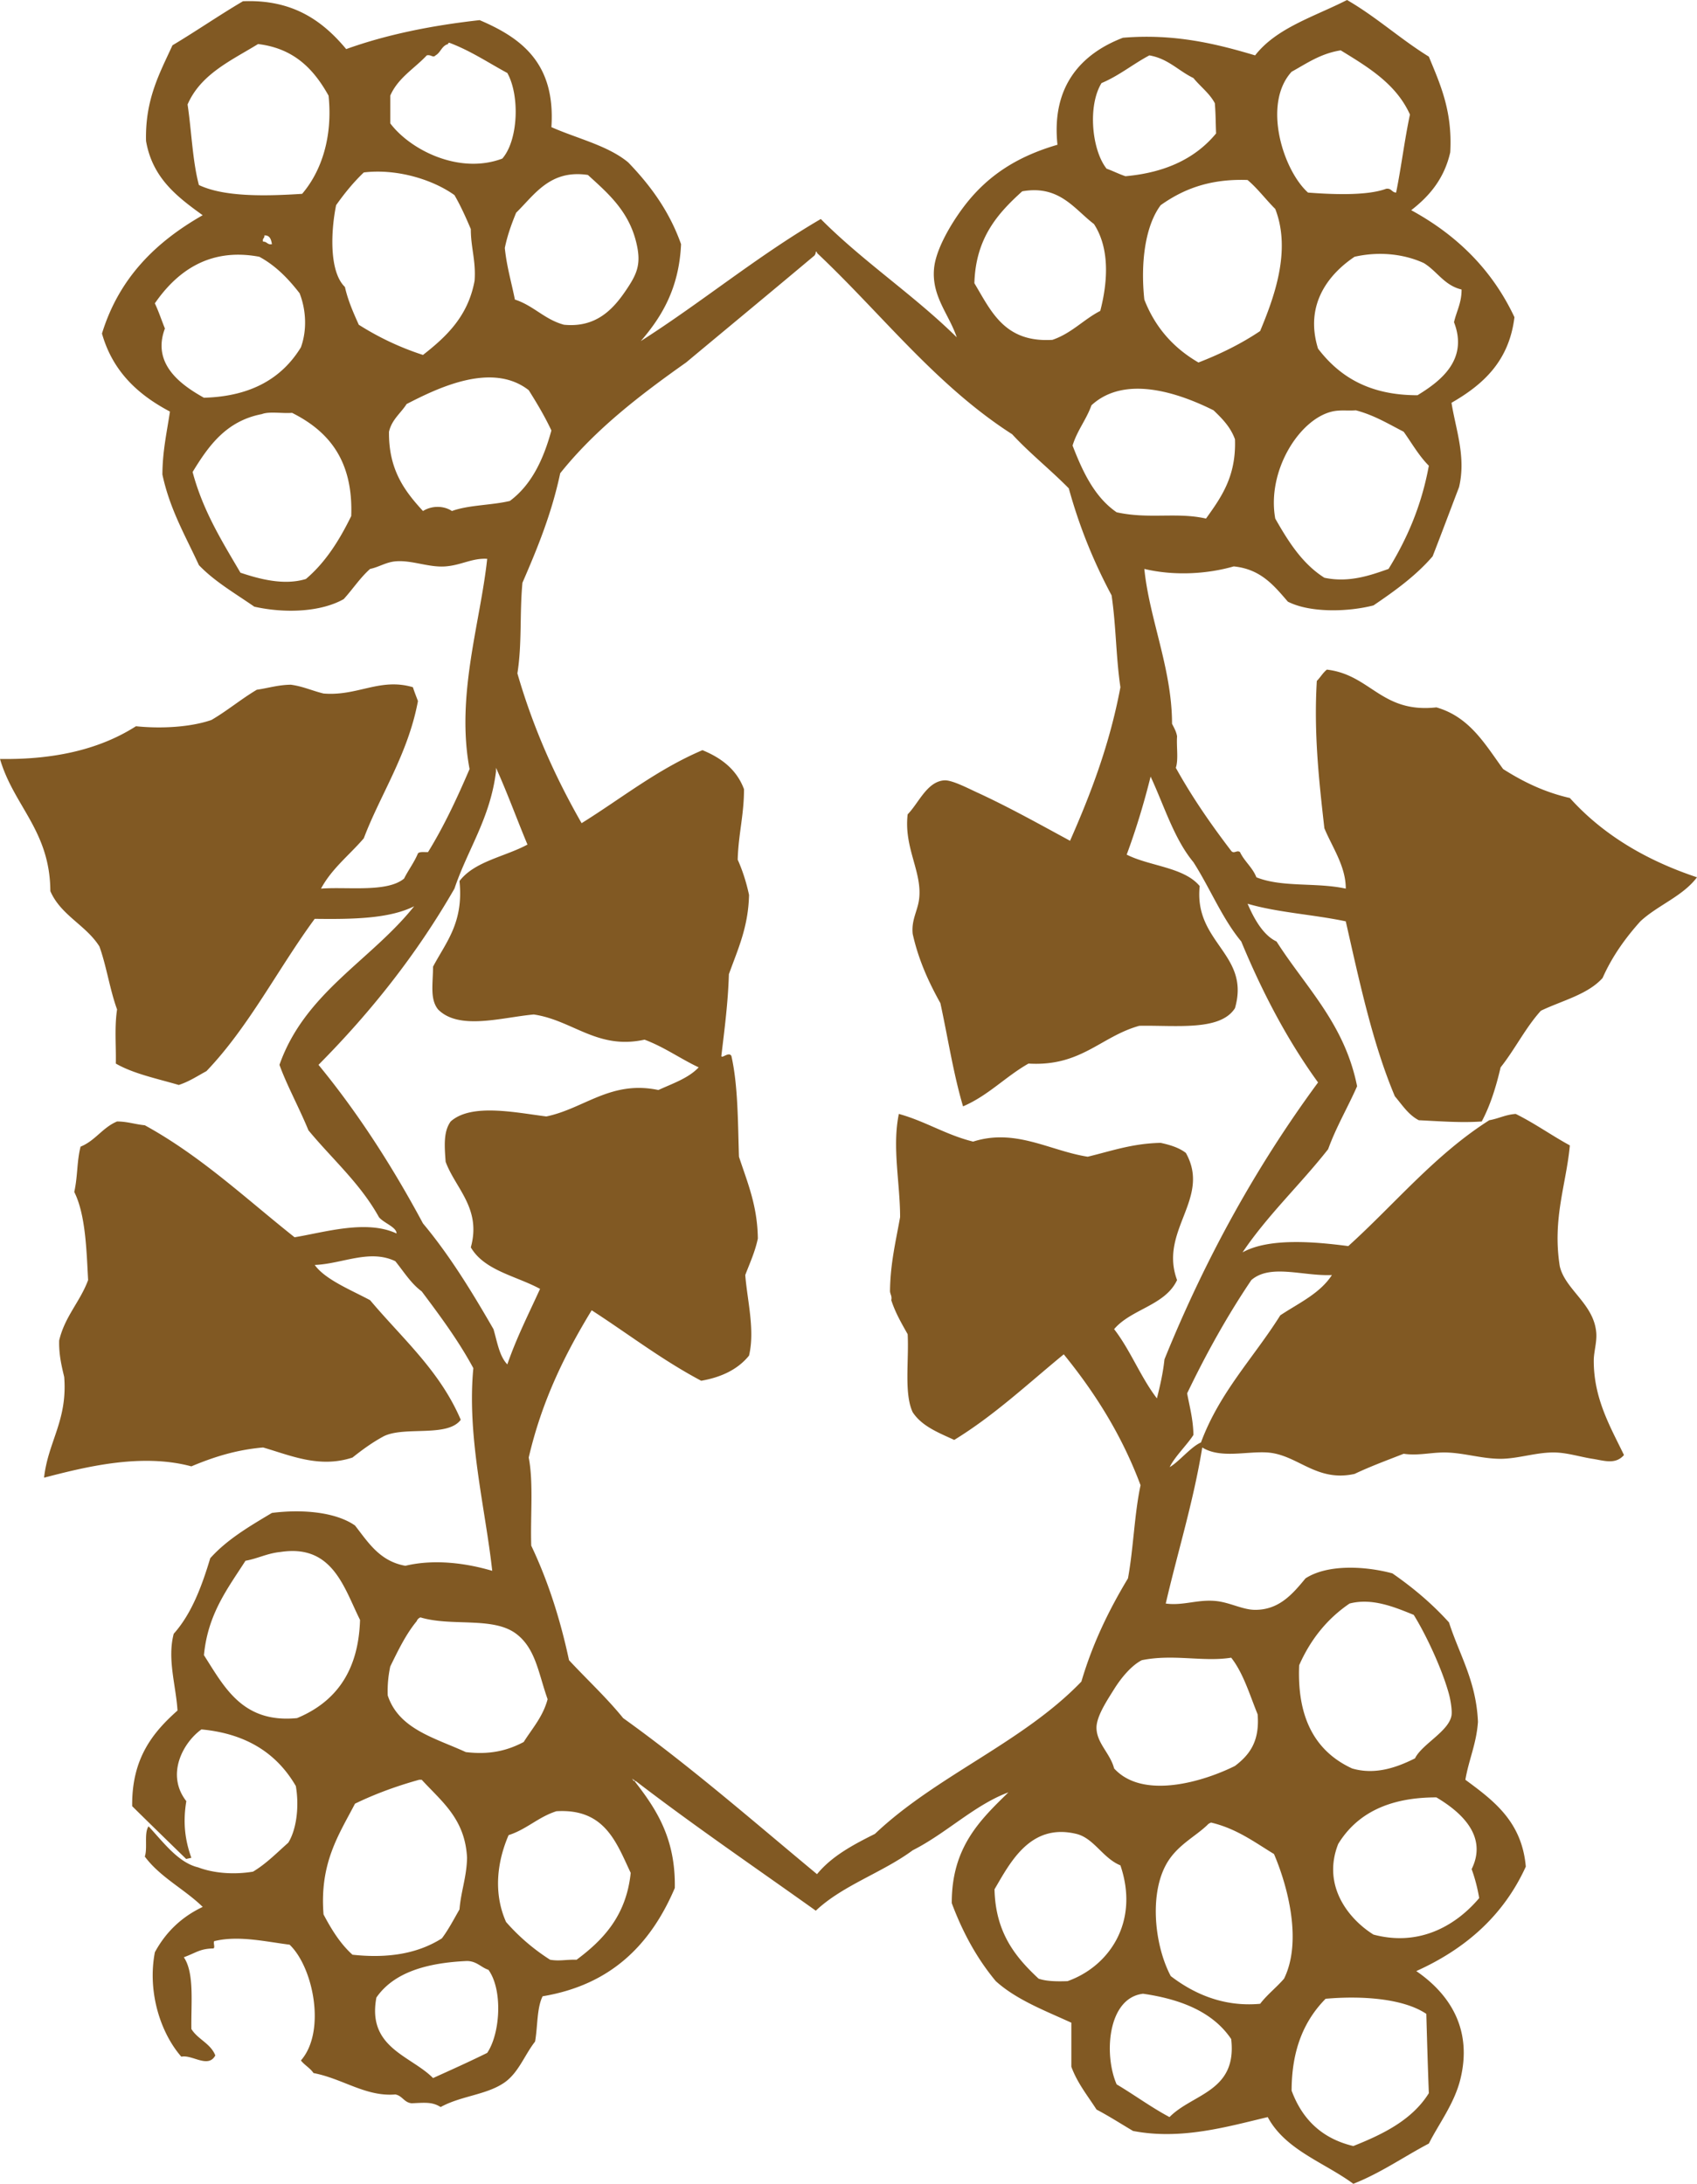 <svg xmlns="http://www.w3.org/2000/svg" viewBox="0 0 549.988 707.885">
  <path fill="#815923" d="M64.235 605.313c4.896 1.868 11.481 2.439 17.773 1.382 4.335-2.601 7.738-6.132 11.424-9.384 2.626-4.243 3.609-11.607 2.448-18.36-6-10.32-15.685-16.957-30.6-18.361-5.937 4.26-11.623 14.635-4.896 23.258-1.169 7.036-.386 12.739 1.632 18.359l-1.685.379s-11.99-11.663-17.491-17.106c-.18-15.412 6.618-23.846 14.688-31.008-.495-8.098-3.383-16.679-1.224-24.889 5.71-6.394 9.039-15.169 11.832-24.479 5.454-6.106 12.755-10.365 19.992-14.688 10.326-1.309 20.873-.152 26.928 4.078 4.296 5.496 8.005 11.581 16.32 13.058 9.6-2.298 19.97-.783 28.152 1.633-2.203-20.144-8.257-43.505-6.12-65.69-4.864-9.008-10.792-16.954-16.728-24.888-3.524-2.594-5.822-6.416-8.568-9.792-8.362-4.01-17.202.883-26.112 1.224 3.405 4.757 11.759 8.096 17.952 11.425 10.37 12.344 22.588 22.836 29.376 38.762-4.296 5.768-18.106 2.02-24.888 5.302-3.722 1.992-7.02 4.406-10.2 6.937-10.718 3.519-19.985-.648-28.968-3.265-9.007.785-16.351 3.233-23.256 6.122-16.418-4.417-34.826.326-47.736 3.67 1.306-11.75 7.631-18.48 6.528-32.638-.856-3.633-1.744-7.233-1.632-11.832 1.841-7.818 6.778-12.536 9.384-19.586-.521-9.411-.778-21.142-4.488-28.561 1.161-5.312.785-9.657 2.04-14.688 4.753-1.913 7.128-6.2 11.832-8.161 3.39.012 5.861.939 8.976 1.225 18.258 10.029 32.777 23.799 48.552 36.311 9.778-1.615 23.278-5.799 33.048-1.224.031-2.077-4.206-3.407-5.712-5.304-6.055-10.945-15.164-18.836-22.848-28.152-2.883-7.066-7.13-14.87-9.384-21.216 8.24-23.447 29.599-33.779 43.656-51.408-8.043 4.061-19.967 4.243-32.232 4.08-11.93 16.221-21.321 34.982-35.088 49.368-2.914 1.574-5.593 3.383-8.976 4.488-7.034-2.079-14.618-3.606-20.4-6.936.123-5.739-.467-11.762.408-17.544-2.331-6.375-3.416-13.993-5.712-20.4-4.345-6.944-12.5-10.076-15.912-17.952-.115-19.608-11.867-27.575-16.32-42.843 18.515.291 32.946-3.502 44.064-10.608 8.491.872 17.908.247 24.48-2.04 5.149-3.01 9.572-6.749 14.688-9.792 3.69-.525 6.863-1.569 11.016-1.632 3.955.534 6.994 1.984 10.608 2.856 11.002.928 18.331-5.209 28.968-2.04.484 1.556 1.084 2.996 1.632 4.488-3.206 17.223-12.335 30.602-17.544 44.472-4.634 5.43-10.354 9.773-13.872 16.32 8.641-.649 21.463 1.321 26.928-3.264 1.402-2.813 3.255-5.176 4.488-8.16.593-.63 2.089-.358 3.264-.408 5.139-8.325 9.428-17.5 13.464-26.928-4.484-23.783 3.504-47.443 5.712-68.136-4.854-.306-8.282 2.033-13.464 2.448-5.482.438-10.977-2.126-16.32-1.632-3.06.284-5.348 1.88-8.16 2.448-3.249 2.872-5.639 6.601-8.568 9.792-7.403 4.203-19.062 4.672-28.968 2.448-6.174-4.298-12.832-8.111-17.952-13.464-4.32-9.418-9.421-18.049-11.832-29.376.036-7.58 1.457-13.776 2.448-20.4-10.329-5.447-18.554-12.998-22.032-25.296 5.561-18.105 17.564-29.764 32.64-38.352-8.212-5.931-16.286-12.002-18.36-24.072-.323-13.517 4.427-21.959 8.568-31.008 7.75-4.625 15.056-9.697 22.848-14.28 16.233-.663 25.888 6.435 33.455 15.509 12.899-4.643 27.457-7.631 43.248-9.384 13.542 5.77 24.64 13.986 23.256 34.68 8.379 3.725 18.271 5.937 24.888 11.424 7.147 7.405 13.332 15.774 17.136 26.52-.639 14.185-6.178 23.47-13.056 31.416 19.931-12.708 37.73-27.548 58.344-39.576 13.687 13.785 30.243 24.701 44.063 38.352-2.52-7.521-8.251-13.333-7.343-22.44.608-6.116 5.394-14.232 9.384-19.584 7.768-10.419 17.592-16.604 30.6-20.4-2.035-19.144 7.889-29.57 21.215-34.68 16.613-1.391 30.24 1.939 42.842 5.712C413.723 8.99 426.029 5.384 436.559 0c9.488 5.472 17.27 12.65 26.521 18.36 3.689 8.959 7.693 17.602 6.936 31.008-1.934 8.539-6.742 14.202-12.646 18.768 14.697 8.014 26.195 19.229 33.455 34.68-1.738 14.307-10.211 21.884-20.4 27.744 1.359 8.61 4.777 17.49 2.449 27.336-2.863 7.475-5.662 15.013-8.568 22.44-5.412 6.287-12.209 11.186-19.176 15.912-8.539 2.183-20.699 2.382-27.744-1.224-4.475-5.182-8.758-10.554-17.543-11.424-8.756 2.521-19.436 3.092-28.969.816 1.619 16.203 8.963 32.375 8.977 50.184.621 1.284 1.361 2.446 1.633 4.08-.238 3.298.496 7.568-.408 10.2 5.334 9.625 11.473 18.447 17.951 26.928.883 1.12 1.875-.406 2.857.408 1.447 3.042 4.041 4.935 5.303 8.16 8.365 3.361 19.359 1.581 28.969 3.672.035-7.245-4.443-13.508-6.936-19.584-1.73-15.334-3.463-30.728-2.447-47.736 1.154-1.158 1.967-2.657 3.264-3.672 14.238 1.674 17.623 14.202 35.496 12.24 10.777 3.094 15.779 11.965 21.625 19.992 6.318 4.019 13.211 7.459 21.625 9.384 10.566 11.735 24.477 20.13 41.207 25.704-4.68 6.202-12.725 9.034-18.361 14.28-4.82 5.379-9.107 11.292-12.24 18.36-4.82 5.378-13.098 7.301-19.99 10.608-4.982 5.491-8.414 12.529-13.057 18.36-1.492 6.396-3.373 12.402-6.121 17.543-6.686.472-13.318-.067-20.398-.406-3.402-1.768-5.375-4.963-7.754-7.753-7.186-17.024-11.436-36.982-15.912-56.712-10.313-2.198-22.168-2.856-31.824-5.712 1.689 3.888 4.656 10.03 9.385 12.24 9.475 14.87 22.057 26.632 26.111 46.92-3.029 6.898-6.742 13.114-9.385 20.4-8.965 11.435-19.531 21.269-27.744 33.456 8.707-4.84 23.766-3.403 34.273-2.038 15.139-13.693 28.064-29.599 45.695-40.801 3.02-.518 5.254-1.816 8.568-2.039 6.191 3.059 11.557 6.939 17.543 10.199-1.154 12.644-5.711 23.732-3.264 39.168 1.771 7.644 11.102 12.174 11.832 21.624.232 3.02-.813 6.105-.816 8.977-.021 12.321 5.357 21.42 9.793 30.6-2.781 3.201-6.484 1.796-10.201 1.225-3.713-.571-7.949-1.901-11.832-2.04-6.068-.218-12.121 2.027-17.951 2.04-6.482.014-12.742-2.249-19.176-2.04-4.135.134-8.02 1.047-12.24.407-5.379 2.102-10.842 4.119-15.91 6.528-12.391 2.768-18.434-6.22-28.154-6.936-6.709-.493-15.277 2.067-21.213-1.632-2.932 17.879-7.924 33.69-11.832 50.592 5.666.769 10.354-1.427 16.318-.814 4.484.461 8.643 2.849 12.648 2.855 7.715.014 12.09-5.049 16.32-10.199 7.068-4.594 19.115-4.048 28.154-1.633 6.75 4.674 12.941 9.904 18.359 15.912 3.361 10.512 8.814 18.93 9.385 32.232-.498 7.119-2.975 12.259-4.078 18.768 9.156 6.755 18.301 13.522 19.584 28.152-7.232 15.89-19.559 26.684-35.496 33.864 10.992 7.544 18.258 18.997 14.279 35.09-1.963 7.932-7.133 14.646-10.199 20.808-8.199 4.313-15.518 9.508-24.48 13.056-9.479-6.977-21.994-10.919-27.744-21.624-13.086 3.102-28.098 7.501-43.656 4.488-3.93-2.325-7.736-4.777-11.832-6.936-2.867-4.477-6.184-8.506-8.16-13.872v-14.278c-8.684-3.965-17.834-7.463-24.48-13.466-6.002-7.188-10.697-15.685-14.277-25.296-.053-18.141 9.213-26.961 18.359-35.904-10.922 4.039-20.158 13.298-31.008 18.768-9.767 7.234-22.673 11.327-31.416 19.586-19.523-13.933-39.419-27.492-58.344-42.023h-.408c.075-.347-.16-.386-.408-.408-.251-.594-.495.041 0 0-.075.347.158.386.408.408 6.957 8.955 13.352 18.472 13.056 34.678-7.764 18.214-20.572 31.381-42.84 35.09-1.902 3.81-1.581 9.843-2.448 14.688-3.481 4.437-5.396 10.283-10.2 13.464-5.838 3.865-13.831 4.138-20.4 7.752-2.727-1.71-4.971-1.416-9.384-1.225-2.487-.232-2.996-2.444-5.304-2.855-9.58.794-17.087-5.146-26.52-6.937-1.084-1.635-2.894-2.545-4.08-4.079 8.228-9.398 4.021-30.223-3.672-37.536-7.5-.931-16.318-3.026-24.072-1.225-1.156-.066.338 2.515-.816 2.448-4.245.143-5.253 1.328-9.384 2.856 3.47 5.098 2.307 14.829 2.448 23.256 2.071 3.369 6.226 4.654 7.752 8.567-2.324 4.328-7.513-.367-11.016.408-6.633-7.577-11.067-20.837-8.568-33.864 3.536-6.527 8.671-11.456 15.504-14.688-5.916-5.78-13.789-9.604-18.768-16.322.949-2.723-.31-7.653 1.224-9.792 4.872 5.234 9.628 11.777 16.08 13.301zm76.932-587.361c-.882.921-1.392-.338-2.856 0-4.003 4.292-9.318 7.272-11.832 13.056v8.976c6.545 8.672 22.387 16.664 36.312 11.424 5.158-5.902 5.732-20.383 1.632-27.744-6.185-3.337-11.852-7.189-18.768-9.792-.249.024-.483.061-.408.408-2.075.51-2.416 2.752-4.08 3.672zm-34.681 13.056c-4.728-8.464-11.072-15.313-22.848-16.728-8.769 5.375-18.563 9.726-22.848 19.584 1.295 8.632 1.591 18.266 3.672 26.112 8.24 3.923 21.757 3.612 33.456 2.856 6.18-7.218 9.973-18.299 8.568-31.824zm350.473 6.12c-4.482-9.935-13.506-15.325-22.441-20.808-6.568 1.045-11 4.231-15.91 6.936-9.539 10.435-2.795 31.877 5.305 39.168 6.842.527 18.879 1.175 25.297-1.224 1.781-.284 1.811 1.178 3.264 1.224 1.674-8.25 2.733-17.119 4.485-25.296zm-63.24-3.672c-1.75-3.281-4.691-5.372-6.936-8.16-4.873-2.334-8.148-6.268-14.279-7.344-5.336 2.825-9.762 6.559-15.504 8.976-4.543 7.372-3.152 21.713 1.633 27.744 2.1.757 3.977 1.736 6.119 2.448 13.236-1.18 22.867-5.965 29.377-13.872-.149-3.269-.106-6.123-.41-9.792zM153.814 90.984c.471-6.455-1.239-10.729-1.224-16.728-1.617-3.823-3.308-7.572-5.304-11.016-7.018-5.024-18.625-8.633-29.376-7.344-3.347 3.181-6.271 6.783-8.976 10.608-1.7 8.327-2.314 21.558 2.856 26.52 1.027 4.549 2.768 8.384 4.488 12.24a91.06 91.06 0 0 0 20.808 9.792c7.634-5.967 14.629-12.572 16.728-24.072zm28.969 14.28c10.237 1.011 15.783-4.818 19.992-11.016 3.827-5.636 5.241-8.818 3.264-16.32-2.622-9.943-9.425-15.657-15.504-21.216-12.293-1.844-17.313 6.446-23.256 12.24-1.46 3.573-2.817 7.247-3.672 11.424.61 6.054 2.166 11.161 3.264 16.728 6.07 1.953 9.594 6.455 15.912 8.16zm193.391-38.76c-5.064 6.77-6.568 18.806-5.303 30.6 3.533 9.114 9.543 15.75 17.543 20.4 7.252-2.812 13.98-6.149 19.992-10.2 4.289-10.365 10.244-25.833 4.896-39.576-3.074-3.046-5.656-6.584-8.977-9.384-12.544-.442-21.069 3.138-28.151 8.16zm-21.623 6.12c-6.373-4.835-11.195-12.743-23.256-10.608-7.93 7.167-15.082 15.109-15.504 29.784 5.449 9.102 9.785 19.321 25.295 18.36 6.191-2.106 10.037-6.555 15.504-9.384 2.64-10.173 2.89-20.575-2.039-28.152zm-269.28 5.712c1.291-.066 1.363 1.084 2.856.816-.243-1.525-.637-2.898-2.448-2.856.166.983-.745.888-.408 2.04zm277.848 144.432c-1.484-10.152-1.359-19.518-2.857-29.784-5.643-10.54-10.381-21.986-13.871-34.68-5.93-6.038-12.611-11.325-18.359-17.544-24.768-15.896-42.3-39.028-63.241-58.752-.022-.248-.061-.482-.408-.408.017.563-.192.896-.408 1.224-13.819 11.612-27.749 23.115-41.616 34.68-14.985 10.583-29.446 21.69-40.8 35.904-2.783 13.129-7.422 24.401-12.24 35.496-.948 10.102-.093 19.685-1.632 29.376 5.183 17.937 12.393 33.846 20.808 48.552 12.915-8.031 24.48-17.408 39.168-23.664 6.173 2.531 11.106 6.302 13.464 12.648.012 8.308-1.837 14.754-2.04 22.848 1.552 3.48 2.788 7.276 3.672 11.424-.226 10.518-3.701 17.787-6.528 25.704-.284 9.372-1.43 17.882-2.448 26.52.182.933 2.468-1.549 3.264 0 2.149 9.547 2.086 21.306 2.448 32.64 2.679 8.2 5.989 15.77 6.12 26.52-.921 4.381-2.62 7.988-4.08 11.832.649 8.236 3.196 17.851 1.224 26.112-3.521 4.365-8.782 6.992-15.504 8.16-12.714-6.733-23.679-15.217-35.496-22.849-8.599 14.114-16.131 29.293-20.4 47.736 1.583 8.211.497 19.09.816 28.562 5.302 11.154 9.346 23.564 12.24 37.128 5.824 6.28 12.125 12.082 17.544 18.769 22.012 15.796 42.168 33.447 62.832 50.592 4.772-5.838 11.689-9.526 18.768-13.056 19.883-18.877 47.916-29.605 66.912-49.368 3.678-12.505 9.018-23.352 15.096-33.458 1.779-9.644 2.066-20.782 4.08-30.191-6.105-16.334-14.82-30.062-24.889-42.433-11.586 9.493-22.424 19.735-35.496 27.744-5.129-2.353-10.508-4.454-13.465-8.976-2.863-6.113-1.169-16.781-1.632-25.296-1.958-3.482-3.975-6.907-5.304-11.017.314-1.537-.498-1.948-.408-3.264.129-8.846 1.919-16.034 3.264-23.664 0-11.1-2.63-22.702-.406-33.456 8.629 2.385 15.244 6.786 24.07 8.977 13.756-4.398 24.828 2.973 37.129 4.896 7.57-1.813 14.459-4.31 23.664-4.489 3.135.674 6.02 1.596 8.16 3.264 8.277 14.791-8.816 25.117-2.855 41.208-3.846 8.259-14.85 9.358-20.4 15.912 5.289 6.813 8.605 15.603 13.871 22.439 1.002-4.03 1.967-8.099 2.447-12.647 13.41-33.104 30.051-62.975 49.777-89.76-9.891-13.639-17.998-29.062-24.891-45.696-6.227-7.509-10.133-17.338-15.504-25.704-6.283-7.589-9.463-18.28-13.871-27.744-2.203 8.814-4.768 17.264-7.754 25.296 7.49 3.798 18.549 4.029 23.664 10.2-1.955 18.423 16.514 21.991 11.426 39.576-4.762 7.48-18.992 5.49-31.008 5.712-12.543 3.505-18.838 13.258-35.904 12.24-7.463 4.235-13.027 10.361-21.215 13.873-3.115-10.484-4.918-22.282-7.342-33.457-3.742-6.73-7.065-13.879-8.977-22.44-.464-4.469 1.515-7.298 2.04-11.016 1.253-8.865-4.967-16.762-3.672-27.744 3.587-3.655 6.242-10.593 11.832-11.016 2.455-.186 7.5 2.465 11.015 4.08 10.268 4.718 21.688 11.137 29.785 15.504 6.737-15.294 12.835-31.228 16.321-49.775zm98.328-137.496c-6.291-2.894-14.35-3.881-22.441-2.04-8.223 5.52-16.332 15.336-11.832 29.786 6.842 8.934 16.443 15.11 32.232 15.096 7.117-4.362 16.619-11.296 11.832-23.664.795-3.556 2.477-6.227 2.447-10.608-5.613-1.323-7.921-5.95-12.238-8.57zm-408 21.216c-4.378 11.63 5.463 18.418 12.648 22.44 15.477-.435 25.359-6.467 31.416-16.32 2.067-5.688 1.672-12.214-.408-17.544-3.625-4.673-7.679-8.913-13.056-11.832-16.842-3.182-27.246 5.518-33.864 15.096 1.231 2.577 2.165 5.45 3.264 8.16zm93.024 59.16c5.367-1.977 12.84-1.848 18.768-3.264 6.949-5.152 10.866-13.341 13.464-22.848-2.171-4.629-4.721-8.879-7.344-13.056-11.929-9.314-29.525-.687-39.576 4.488-1.901 2.996-4.791 5.001-5.712 8.976-.154 12.395 5.155 19.326 11.016 25.704 2.932-1.839 6.796-1.739 9.384 0zm253.775-23.256c-1.443-3.999-4.16-6.72-6.936-9.384-11.16-5.584-28.701-11.66-39.576-1.632-1.68 4.712-4.635 8.151-6.119 13.056 3.332 8.636 7.188 16.75 14.277 21.624 10.457 2.313 19.518-.111 28.969 2.04 4.868-6.829 9.815-13.576 9.385-25.704zm54.672-2.448c-4.947-2.533-9.576-5.384-15.502-6.936-2.686.213-5.137-.217-7.754.408-10.645 2.548-21.135 19.309-18.359 34.68 4.242 7.454 8.754 14.637 15.912 19.176 8.035 1.729 15.146-.862 20.807-2.856 5.9-9.604 10.666-20.34 13.057-33.456-3.204-3.186-5.499-7.286-8.161-11.016zM62.422 153c3.38 12.668 9.575 22.521 15.504 32.64 5.715 1.902 13.909 4.28 21.216 2.04 6.336-5.36 10.849-12.543 14.688-20.4.677-18.222-7.494-27.594-19.176-33.456-3.132.269-7.341-.539-9.792.408-11.524 2.212-17.237 10.234-22.44 18.768zm98.328 97.104c-1.902 15.234-9.146 25.125-13.464 37.944-12.303 21.425-27.265 40.191-44.064 57.12 12.821 15.604 23.938 32.91 33.864 51.408 8.667 10.373 15.887 22.193 22.848 34.271 1.212 4.093 1.88 8.727 4.488 11.425 2.999-8.697 6.953-16.439 10.608-24.48-7.75-4.216-18.037-5.897-22.44-13.464 3.509-12.635-5.027-19.152-8.16-27.742-.398-5.232-.716-9.808 1.632-13.059 6.72-6.023 21.199-2.844 31.008-1.631 12.238-2.518 20.89-11.812 36.312-8.568 4.667-2.134 9.765-3.835 13.056-7.344-6.008-2.832-11.113-6.567-17.544-8.976-15.271 3.375-23.27-6.312-35.904-8.16-10.353.932-24.183 5.243-31.008-1.632-2.696-3.355-1.664-8.24-1.632-13.872 4.173-7.93 9.965-14.242 8.568-27.744 4.864-6.423 14.708-7.868 22.032-11.832-3.451-8.245-6.55-16.842-10.2-24.888v1.224zm244.801 164.832c-7.723 11.453-14.59 23.763-20.807 36.722.807 4.359 1.949 8.389 2.039 13.465-1.811 2.947-6.178 7.184-7.686 10.438 3.029-1.733 6.818-6.547 10.133-7.99 6.021-16.282 17.107-27.5 25.703-41.208 5.959-3.968 12.826-7.031 16.729-13.056-9.424.412-19.92-3.723-26.111 1.629zM79.559 505.922c-5.734 8.954-12.191 17.184-13.464 30.6 6.655 10.404 12.542 22.138 30.192 20.4 12.282-5.127 19.89-14.926 20.4-31.826-5.21-10.429-8.869-24.585-25.704-22.031-4.342.418-7.387 2.134-11.424 2.857zm357.816 13.87c-7.199 4.904-12.617 11.591-16.322 19.994-.752 17.615 5.607 28.119 17.137 33.455 7.822 2.299 15.088-.62 20.398-3.264 2.242-4.59 10.914-8.712 11.832-13.872.287-1.6-.342-5.207-.813-6.936-2.291-8.396-7.611-19.589-11.426-25.704-6.204-2.53-13.525-5.585-20.806-3.673zm-302.329 5.712c-3.503 4.248-6.018 9.486-8.568 14.688-.588 2.812-.95 5.85-.816 9.386 3.597 10.953 15.327 13.776 25.296 18.359 7.942.954 13.593-.542 18.768-3.264 2.785-4.425 6.232-8.184 7.752-13.872-2.977-8.351-3.838-16.433-10.2-21.215-7.497-5.635-20.901-2.266-31.008-5.304a2.049 2.049 0 0 0-1.224 1.222zm235.009 12.649c-3.104 1.566-6.422 5.289-8.975 9.385-2.238 3.59-5.803 8.889-5.711 12.647.115 4.932 4.453 8.177 5.711 13.056 9.27 10.184 28.814 4.351 39.168-.813 4.939-3.737 8.029-8.185 7.342-16.73-2.594-6.38-4.619-13.331-8.566-18.359-9.04 1.461-18.711-1.279-28.969.814zm-226.848 90.168c2.163-2.869 3.873-6.191 5.712-9.385.478-5.915 2.321-10.462 2.448-16.729-.631-12.697-8.337-18.319-14.688-25.296h-.816c-7.451 2.069-14.402 4.638-20.808 7.752-5.262 10.108-11.513 19.224-10.2 35.904 2.587 4.893 5.442 9.52 9.384 13.058 11.869 1.289 21.374-.492 28.968-5.304zm333.744-22.441c5.576-11.316-4.549-19.16-11.424-23.256-15.648-.01-25.885 5.396-31.824 15.096-5.293 13.444 3.266 24.268 11.424 29.375 15.508 4.145 27.338-3.591 34.271-11.832-.57-3.371-1.396-6.49-2.447-9.383zm-312.936 17.136a66.23 66.23 0 0 0 14.28 12.24c3.177.514 4.976-.1 8.568 0 8.736-6.497 16.114-14.35 17.544-28.153-4.696-9.994-8.447-20.931-24.072-19.992-5.885 1.868-9.636 5.868-15.504 7.752-3.809 8.841-4.917 18.957-.816 28.153zm252.143 18.36c5.965-12.135 1.145-30.108-3.264-40.392-6.34-3.861-12.148-8.252-20.4-10.2-.48.197-.924.435-1.223.814-3.67 3.509-8.764 6.05-12.24 11.016-6.861 9.804-5.031 27.729.408 37.942 7.068 5.404 16.695 10.098 28.967 8.976 2.291-3.011 5.307-5.297 7.752-8.156zm-67.32-46.918c-14.955-3.613-21.463 9.358-26.521 17.952.305 14.113 6.818 22.013 14.281 28.968 2.514.886 5.873.927 9.383.814 13.496-4.775 23.385-19.187 17.137-37.535-5.71-2.323-8.589-8.827-14.28-10.199zm-190.943 70.99c4.238-6.269 5.124-20.366.408-26.928-2.46-.807-3.737-2.794-6.936-2.858-13.153.585-23.752 3.72-29.376 11.832-3.084 16.309 11.101 18.797 18.36 26.112 5.899-2.667 11.81-5.324 17.544-8.158zm241.128-4.488c-5.803-8.612-15.963-12.869-28.561-14.688-11.455 1.348-12.799 19.653-8.568 29.376 5.805 3.442 11.105 7.39 17.137 10.607 7.469-7.625 21.985-8.205 19.992-25.295zm30.6-13.056c-6.752 6.849-11.006 16.192-11.016 29.785 3.416 9.233 9.779 15.518 19.992 17.952 9.932-3.938 19.158-8.588 24.48-17.136-.33-8.511-.578-17.104-.816-25.704-7.331-4.942-20.659-5.956-32.64-4.897z"/>
</svg>
